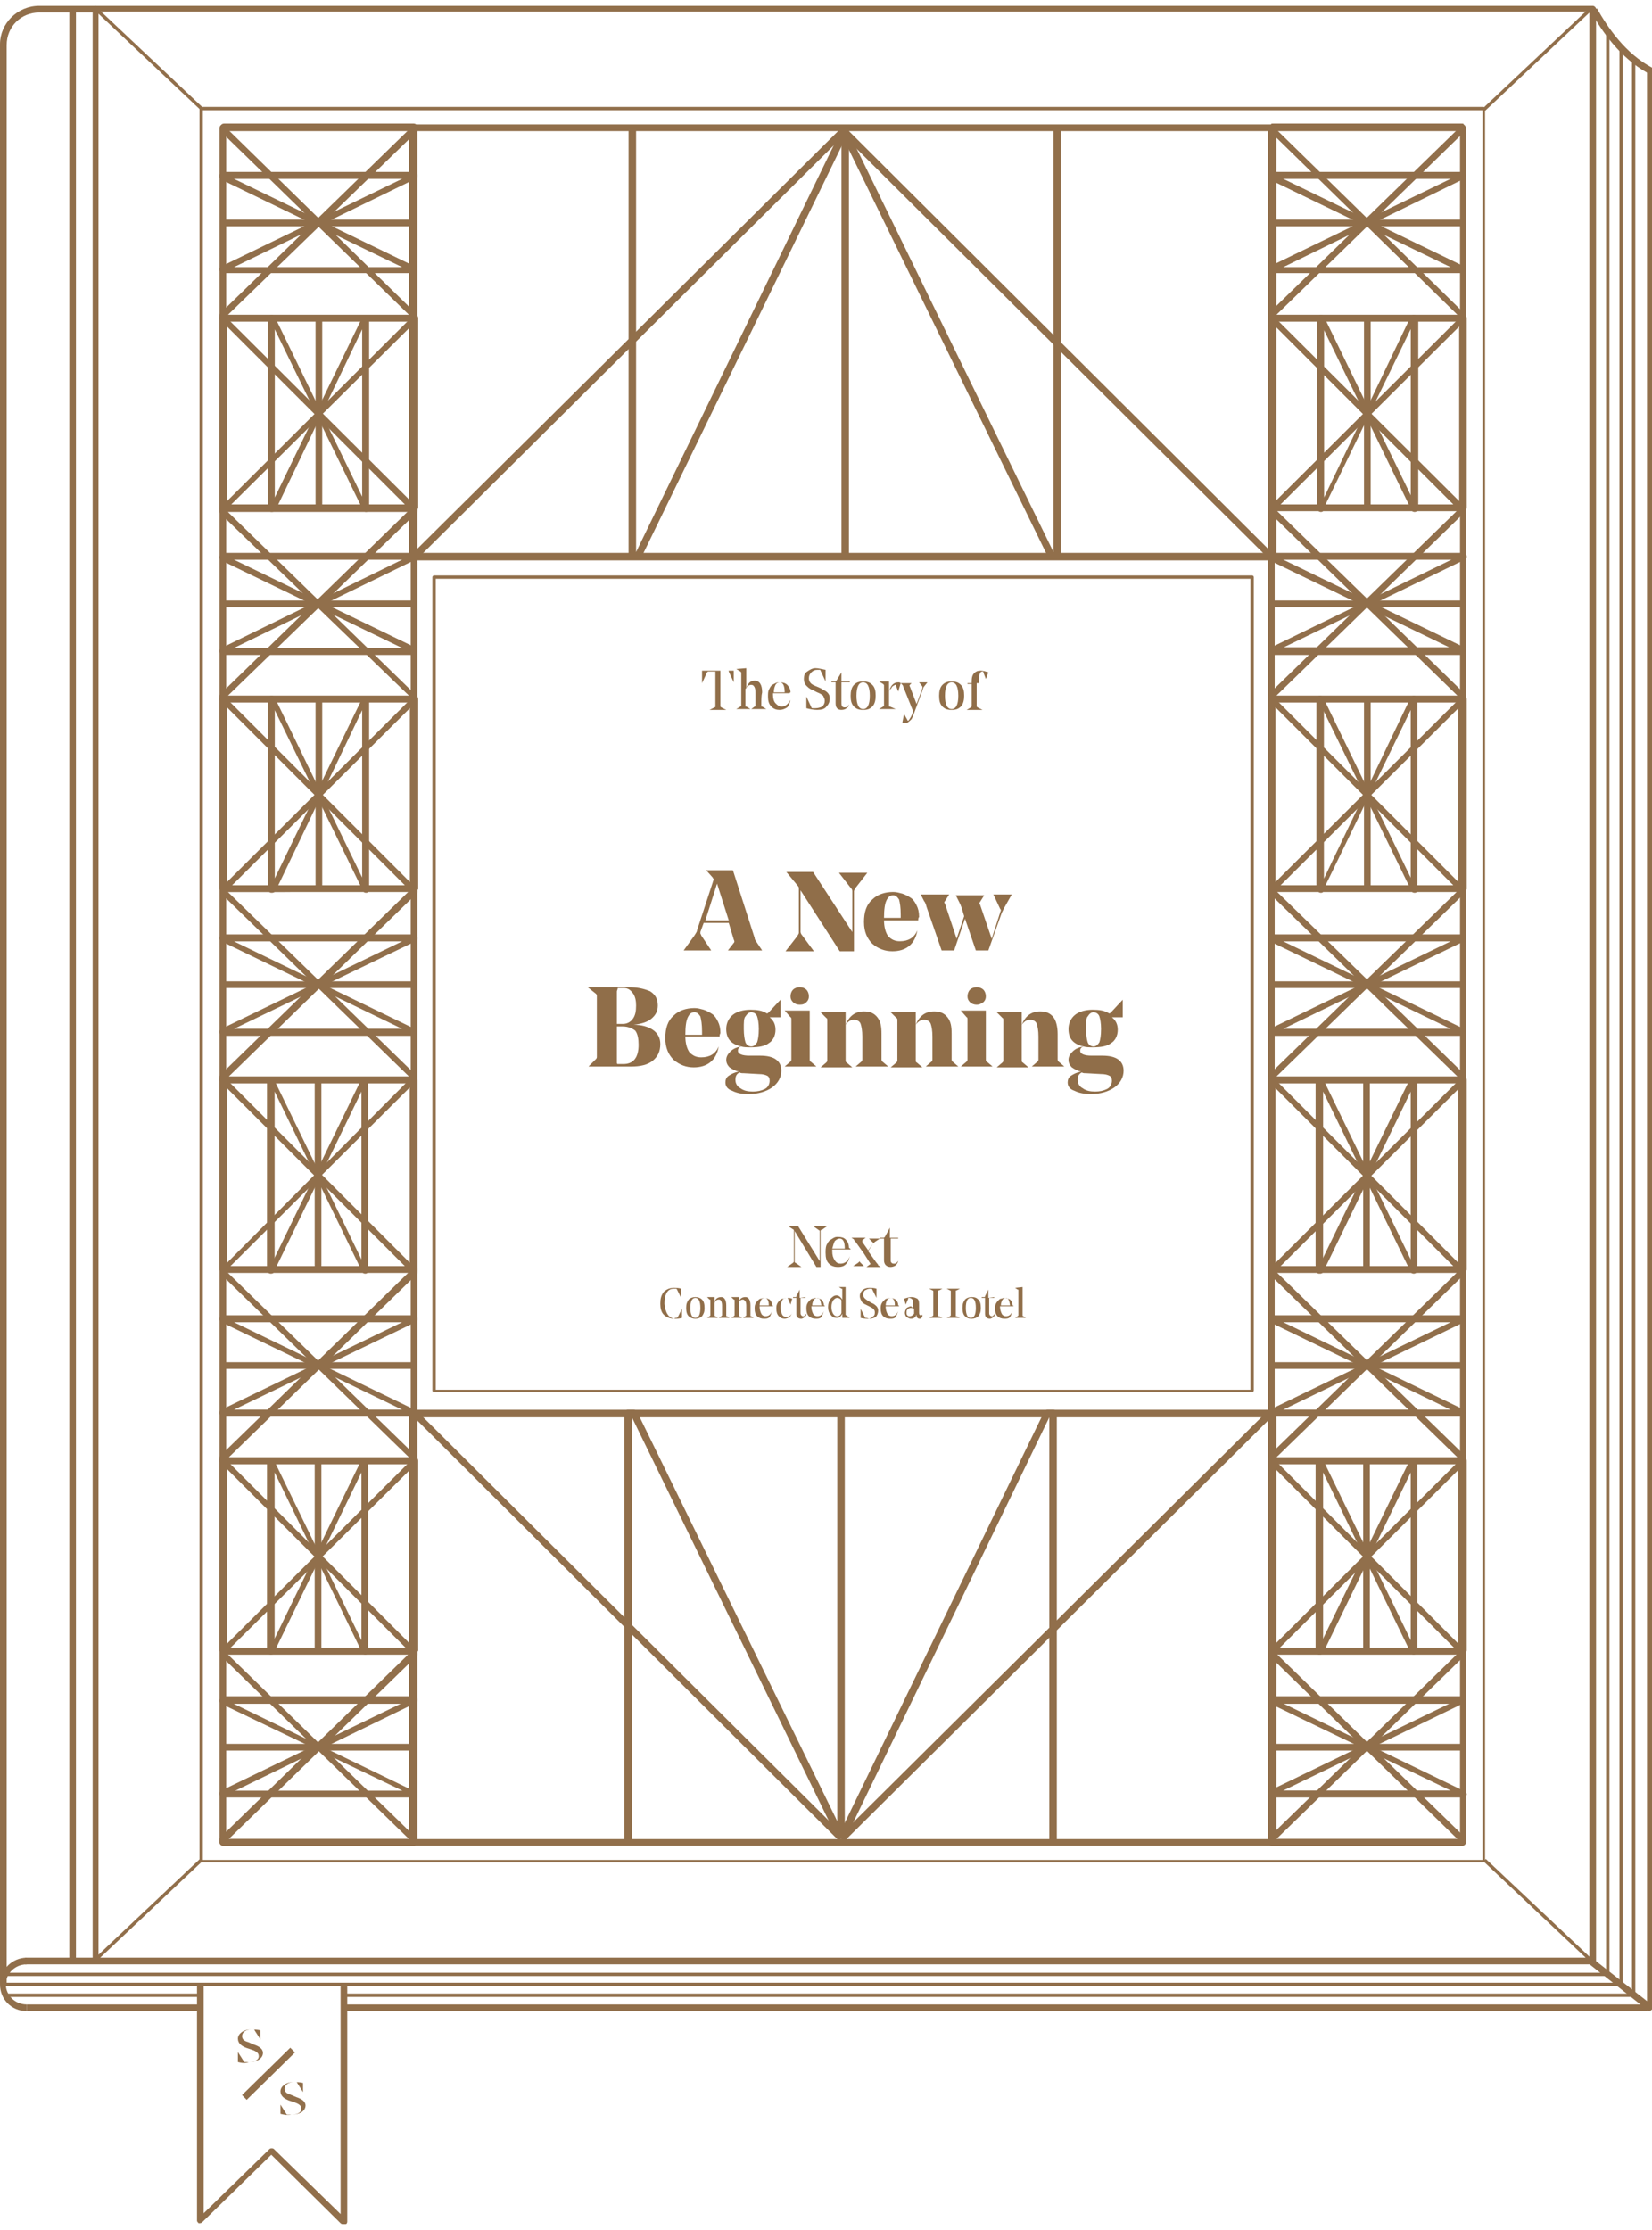 <?xml version="1.0" encoding="utf-8"?>
<!-- Generator: Adobe Illustrator 25.1.0, SVG Export Plug-In . SVG Version: 6.00 Build 0)  -->
<svg version="1.1" id="Layer_1" xmlns="http://www.w3.org/2000/svg" xmlns:xlink="http://www.w3.org/1999/xlink" x="0px" y="0px"
	 viewBox="0 0 197.9 267" style="enable-background:new 0 0 197.9 267;" xml:space="preserve">
<style type="text/css">
	.st0{fill:none;stroke:#906D49;stroke-width:0.767;stroke-linejoin:round;}
	.st1{fill:none;stroke:#906D49;stroke-width:0.515;stroke-linejoin:round;}
	.st2{fill-rule:evenodd;clip-rule:evenodd;fill:#906D49;}
	.st3{fill:none;stroke:#906D49;stroke-width:0.694;stroke-linecap:round;stroke-linejoin:round;}
	.st4{fill:#FFFFFF;stroke:#606060;stroke-width:0.1;stroke-miterlimit:10;}
	.st5{fill:#916F4B;}
	.st6{fill:#906E49;}
</style>
<g>
	<g>
		<path class="st5" d="M190.8,235.2H3v-0.8h8.1V1.1c0-0.2,0.2-0.4,0.4-0.4h179.3c0.2,0,0.4,0.2,0.4,0.4v233.7
			C191.2,235,191,235.2,190.8,235.2z M11.8,234.4h178.6V1.4H11.8V234.4z"/>
	</g>
	<g>
		<path class="st5" d="M0.8,237.5H0V5.3c0-2.5,2.1-4.6,4.7-4.6h6.8v0.8H4.7c-2.2,0-3.9,1.7-3.9,3.9V237.5z"/>
	</g>
	<g>
		<rect x="8.3" y="1.1" class="st5" width="0.8" height="233.8"/>
	</g>
	<g>
		<path class="st5" d="M197.6,240.8c-0.1,0-0.2,0-0.2-0.1l-7.1-5.6l0.5-0.6l6.5,5.1V8.7c-3.2-1.8-5.4-4.9-6.7-7.3l0.7-0.4
			c1.3,2.3,3.4,5.4,6.6,7.1c0.1,0.1,0.2,0.2,0.2,0.3v231.9c0,0.1-0.1,0.3-0.2,0.3C197.7,240.8,197.6,240.8,197.6,240.8z"/>
	</g>
	<g>
		<rect x="192.4" y="3.9" class="st5" width="0.4" height="232.5"/>
	</g>
	<g>
		<path class="st5" d="M194.2,237.8H0.4v-0.4H194V5.8h0.4v231.9C194.3,237.7,194.2,237.8,194.2,237.8z"/>
	</g>
	<g>
		<rect x="0.7" y="238.7" class="st5" width="23" height="0.4"/>
	</g>
	<g>
		<path class="st5" d="M195.7,239.1H41.1v-0.4h154.4V7.2h0.4v231.7C195.9,239,195.8,239.1,195.7,239.1z"/>
	</g>
	<g>
		<rect x="0.6" y="236.2" class="st5" width="192" height="0.4"/>
	</g>
	<g>
		<rect x="3.2" y="240" class="st5" width="20.8" height="0.8"/>
	</g>
	<g>
		<rect x="41.1" y="240" class="st5" width="156.3" height="0.8"/>
	</g>
	<g>
		<path class="st5" d="M41.1,266.3c-0.1,0-0.2,0-0.3-0.1l-8.3-8.2l-8.3,8.1c-0.1,0.1-0.3,0.1-0.4,0.1c-0.1-0.1-0.2-0.2-0.2-0.3
			v-28.2h0.8V265l7.9-7.7c0.1-0.1,0.4-0.1,0.5,0l8,7.8v-27.3h0.8v28.2c0,0.2-0.1,0.3-0.2,0.3C41.2,266.3,41.1,266.3,41.1,266.3z"/>
	</g>
	<g>
		
			<rect x="28.1" y="248" transform="matrix(0.714 -0.7 0.7 0.714 -164.671 93.45)" class="st5" width="8.1" height="0.8"/>
	</g>
	<g>
		<path class="st5" d="M28.5,246.9v-1.2h0l0.7,1.1c0,0.1,0.1,0.1,0.2,0.1c0.1,0,0.3,0,0.4,0c0.6,0,1.2-0.2,1.2-0.7
			c0-0.4-0.3-0.6-0.9-0.8l-0.6-0.2c-0.5-0.2-1-0.5-1-1.1c0-0.6,0.7-1.1,1.5-1.1c0.4,0,0.8,0,1.2,0.1v1.1h0l-0.7-1.1
			c0-0.1-0.1-0.1-0.1-0.1c-0.1,0-0.2,0-0.3,0c-0.6,0-1.1,0.3-1.1,0.8c0,0.4,0.3,0.6,0.7,0.7l0.7,0.3c0.6,0.2,1.1,0.5,1.1,1
			c0,0.6-0.6,1.1-1.7,1.1C29.3,247.1,28.9,247,28.5,246.9"/>
	</g>
	<g>
		<path class="st5" d="M33.6,253.1V252h0l0.7,1.1c0,0.1,0.1,0.1,0.2,0.1c0.1,0,0.3,0,0.4,0c0.6,0,1.2-0.2,1.2-0.7
			c0-0.4-0.3-0.6-0.9-0.8l-0.6-0.2c-0.5-0.2-1-0.5-1-1.1c0-0.6,0.7-1.1,1.5-1.1c0.4,0,0.8,0,1.2,0.1v1.1h0l-0.7-1.1
			c0-0.1-0.1-0.1-0.1-0.1c-0.1,0-0.2,0-0.3,0c-0.6,0-1.1,0.3-1.1,0.8c0,0.4,0.3,0.6,0.7,0.7l0.7,0.3c0.6,0.2,1.1,0.5,1.1,1
			c0,0.6-0.6,1.1-1.7,1.1C34.5,253.3,34,253.2,33.6,253.1"/>
	</g>
	<g>
		<path class="st5" d="M3.2,240.8c-1.8,0-3.2-1.4-3.2-3.2s1.5-3.2,3.2-3.2v0.8c-1.4,0-2.5,1.1-2.5,2.4c0,1.3,1.1,2.4,2.5,2.4V240.8z
			"/>
	</g>
	<g>
		<path class="st6" d="M87.9,80.2v1.5h0l-0.6-1.3c0-0.1,0-0.1-0.1-0.1c0,0-0.1,0-0.1,0h-0.8v4.2c0,0,0,0.1,0,0.1c0,0,0,0,0.1,0.1
			l0.6,0.3v0H85v0l0.6-0.3c0.1,0,0.1-0.1,0.1-0.1v-4.2h-0.8c-0.1,0-0.1,0-0.1,0c0,0,0,0-0.1,0.1l-0.6,1.3h0v-1.5H87.9z"/>
		<path class="st6" d="M91.2,84.5c0,0.1,0,0.1,0.1,0.1l0.5,0.3v0H90v0l0.4-0.3c0.1,0,0.1-0.1,0.1-0.1c0,0,0-0.1,0-0.3
			c0-0.2,0-0.4,0-0.6c0-0.2,0-0.4,0-0.4c0-0.4,0-0.7-0.1-0.9C90.3,82.1,90.2,82,90,82c-0.3,0-0.5,0.2-0.7,0.5v2c0,0.1,0,0.1,0.1,0.1
			l0.5,0.3v0h-1.7v0l0.5-0.3c0,0,0.1-0.1,0.1-0.1v-3.9c0-0.1,0-0.1-0.1-0.2l-0.5-0.3v0l1.2-0.1v2.4c0.2-0.6,0.5-0.9,1-0.9
			c0.6,0,0.9,0.5,0.9,1.4C91.2,83.3,91.2,83.8,91.2,84.5z"/>
		<path class="st6" d="M94.6,83h-2v0.2c0,0.4,0.1,0.8,0.3,1c0.2,0.2,0.4,0.4,0.7,0.4c0.5,0,0.8-0.3,1.1-0.8l0,0
			c-0.1,0.4-0.2,0.7-0.4,0.9C94,84.9,93.7,85,93.4,85c-0.4,0-0.7-0.1-1-0.4c-0.3-0.3-0.4-0.7-0.4-1.2c0-0.3,0-0.6,0.1-0.8
			c0.1-0.2,0.2-0.4,0.3-0.5s0.3-0.2,0.5-0.3c0.2-0.1,0.3-0.1,0.5-0.1c0.4,0,0.7,0.1,0.9,0.3c0.2,0.2,0.4,0.5,0.4,0.9
			C94.6,82.9,94.6,83,94.6,83z M93.4,81.7c-0.2,0-0.4,0.1-0.5,0.3c-0.1,0.2-0.2,0.5-0.2,0.9H94v0C94,82.1,93.8,81.7,93.4,81.7z"/>
		<path class="st6" d="M97.9,85c-0.5,0-0.9-0.1-1.3-0.2v-1.4h0l0.6,1.3c0,0.1,0.1,0.1,0.1,0.1c0.1,0,0.3,0,0.4,0
			c0.3,0,0.6-0.1,0.8-0.2c0.2-0.2,0.3-0.4,0.3-0.7c0-0.2-0.1-0.4-0.2-0.6c-0.1-0.1-0.4-0.3-0.7-0.4l-0.6-0.3
			c-0.3-0.1-0.5-0.3-0.7-0.5c-0.2-0.2-0.3-0.5-0.3-0.8c0-0.4,0.1-0.7,0.4-0.9c0.3-0.2,0.6-0.4,1-0.4c0.3,0,0.7,0.1,1.2,0.2v1.4h0
			l-0.6-1.3c0-0.1-0.1-0.1-0.1-0.1c-0.1,0-0.2,0-0.3,0c-0.3,0-0.5,0.1-0.7,0.3c-0.2,0.2-0.3,0.4-0.3,0.7c0,0.4,0.2,0.7,0.7,0.9
			l0.7,0.3c0.3,0.2,0.6,0.3,0.8,0.5c0.2,0.2,0.3,0.4,0.3,0.7c0,0.4-0.1,0.7-0.4,1C98.8,84.9,98.4,85,97.9,85z"/>
		<path class="st6" d="M100.8,81.8v2.4c0,0.1,0,0.3,0.1,0.4c0.1,0.1,0.2,0.1,0.3,0.1c0.1,0,0.2,0,0.3-0.1c0.1-0.1,0.2-0.2,0.2-0.3h0
			c0,0.2-0.1,0.4-0.3,0.5c-0.1,0.1-0.3,0.2-0.6,0.2c-0.5,0-0.7-0.3-0.7-0.8v-2.5h-0.5v-0.1h0.4c0.1,0,0.1,0,0.2-0.1l0.6-1h0v1.1h1
			v0.1H100.8z"/>
		<path class="st6" d="M104.5,84.6c-0.3,0.3-0.6,0.4-1.1,0.4c-0.5,0-0.8-0.1-1.1-0.4c-0.3-0.3-0.4-0.7-0.4-1.3c0-0.5,0.1-1,0.4-1.3
			c0.3-0.3,0.6-0.4,1.1-0.4c0.5,0,0.8,0.1,1.1,0.4c0.3,0.3,0.4,0.7,0.4,1.3C104.9,83.8,104.8,84.3,104.5,84.6z M103.4,81.7
			c-0.5,0-0.8,0.5-0.8,1.6c0,1.1,0.3,1.6,0.8,1.6c0.5,0,0.8-0.5,0.8-1.6C104.2,82.2,103.9,81.7,103.4,81.7z"/>
		<path class="st6" d="M106.5,82.8v1.7c0,0.1,0,0.1,0.1,0.1l0.7,0.3v0h-2v0l0.5-0.3c0,0,0.1-0.1,0.1-0.1v-2.4c0-0.1,0-0.1-0.1-0.2
			l-0.5-0.3v0h1.2V82.8c0.1-0.3,0.2-0.6,0.4-0.8c0.2-0.2,0.4-0.3,0.7-0.3c0.1,0,0.2,0,0.3,0.1l-0.3,1h0l-0.3-0.8c0,0,0,0-0.1,0
			c-0.1,0.1-0.2,0.1-0.3,0.2c-0.1,0.1-0.1,0.2-0.2,0.3C106.6,82.5,106.6,82.6,106.5,82.8z"/>
		<path class="st6" d="M108.4,86.6c-0.1,0-0.2,0-0.3-0.1l0.2-1h0l0.4,0.7c0,0.1,0.1,0.1,0.1,0.1c0,0,0,0,0.1-0.1
			c0.1-0.2,0.3-0.4,0.4-0.8l0.1-0.2l-1.2-3c0-0.1-0.1-0.2-0.1-0.2l-0.2-0.2v0h1.3v0L109,82c0,0-0.1,0.1,0,0.2l0.8,2.1l0.7-1.9
			c0-0.1,0-0.1,0-0.2l-0.4-0.5v0h1v0l-0.4,0.5c0,0-0.1,0.1-0.1,0.2l-1.1,3c-0.1,0.3-0.2,0.5-0.3,0.7
			C108.9,86.4,108.7,86.6,108.4,86.6z"/>
		<path class="st6" d="M115.1,84.6c-0.3,0.3-0.6,0.4-1.1,0.4c-0.5,0-0.8-0.1-1.1-0.4c-0.3-0.3-0.4-0.7-0.4-1.3c0-0.5,0.1-1,0.4-1.3
			c0.3-0.3,0.6-0.4,1.1-0.4c0.5,0,0.8,0.1,1.1,0.4c0.3,0.3,0.4,0.7,0.4,1.3C115.5,83.8,115.4,84.3,115.1,84.6z M114,81.7
			c-0.5,0-0.8,0.5-0.8,1.6c0,1.1,0.3,1.6,0.8,1.6c0.5,0,0.8-0.5,0.8-1.6C114.8,82.2,114.5,81.7,114,81.7z"/>
		<path class="st6" d="M118,81.8h-1v2.7c0,0,0,0.1,0,0.1c0,0,0,0,0.1,0.1l0.6,0.3v0h-1.9v0l0.5-0.3c0,0,0.1-0.1,0.1-0.1v-2.7h-0.5
			v-0.1h0.5v-0.2c0-0.5,0.1-0.8,0.3-1c0.2-0.2,0.4-0.3,0.8-0.3c0.3,0,0.6,0.1,0.9,0.2l-0.3,0.8h0l-0.3-0.8c0,0,0-0.1,0-0.1
			c0,0-0.1,0-0.1,0c-0.3,0-0.4,0.3-0.4,0.8v0.6h1V81.8z"/>
	</g>
	<g>
		<path class="st6" d="M84.3,110.5l-0.4,1.1c0,0.1,0,0.2,0,0.2c0,0,0.1,0.1,0.1,0.2l1.2,1.8v0h-3.3v0l1.3-1.8
			c0.1-0.2,0.3-0.4,0.3-0.6l1.9-5.8c0-0.1,0.1-0.2,0.1-0.3c0-0.1-0.1-0.1-0.1-0.2l-0.8-0.9v0h3.2l2.6,8.1c0,0.2,0.1,0.3,0.3,0.6
			l0.6,0.9v0h-4.1v0l0.7-0.9c0.1-0.1,0.1-0.2,0-0.4l-0.6-2H84.3z M85.9,105.8l-1.4,4.4h2.8L85.9,105.8z"/>
		<path class="st6" d="M102.3,113.9h-1.7l-4.7-7.3v5c0,0.1,0.1,0.3,0.2,0.4l1.4,1.9v0h-3.4v0l1.4-1.8c0.1-0.2,0.2-0.3,0.2-0.4v-5.2
			c0-0.2,0-0.3-0.1-0.4l-1.4-1.7v0h3.2l4.7,7.2v-4.9c0-0.2-0.1-0.3-0.2-0.4l-1.4-1.8v0h3.4v0l-1.4,1.8c-0.1,0.2-0.2,0.3-0.2,0.4
			V113.9z"/>
		<path class="st6" d="M110,110.2h-4.1v0c0,0.8,0.2,1.5,0.5,1.9c0.4,0.4,0.8,0.6,1.4,0.6c1,0,1.7-0.4,2.1-1.3h0
			c-0.3,1.7-1.4,2.5-3,2.5c-0.9,0-1.7-0.3-2.4-0.9c-0.6-0.6-1-1.4-1-2.6c0-1.2,0.3-2.1,1-2.7c0.6-0.6,1.5-0.9,2.5-0.9
			c0.4,0,0.7,0.1,1.1,0.2c0.3,0.1,0.7,0.3,1,0.5c0.3,0.2,0.5,0.5,0.7,0.9c0.2,0.4,0.3,0.8,0.3,1.4C110,109.9,110,110,110,110.2z
			 M107,107.2c-0.4,0-0.6,0.2-0.8,0.6c-0.2,0.4-0.3,1.1-0.3,2.1h2c0-0.1,0-0.3,0-0.4c0-0.9-0.1-1.4-0.2-1.8
			C107.5,107.4,107.3,107.2,107,107.2z"/>
		<path class="st6" d="M121.2,107.1l-0.9,1.6c-0.1,0.2-0.2,0.4-0.3,0.6l-1.6,4.5h-1.5l-1.3-3.8l-1.3,3.8h-1.5l-1.8-5.2
			c-0.1-0.4-0.2-0.6-0.3-0.7l-0.4-0.8v0h3.4v0l-0.5,0.8c-0.1,0.1-0.1,0.2,0,0.3l1.4,4.2l0.9-2.7l-0.3-1c-0.1-0.3-0.2-0.5-0.3-0.7
			l-0.4-0.8v0h3.4v0l-0.5,0.8c-0.1,0.1-0.1,0.2,0,0.3l1.4,4.1l1-3.1c0-0.1,0.1-0.2,0.1-0.3c0,0,0-0.1-0.1-0.2l-0.8-1.7v0
			L121.2,107.1L121.2,107.1z"/>
	</g>
	<g>
		<path class="st6" d="M70.4,118.2h4.9c1.1,0,1.9,0.2,2.6,0.5c0.6,0.4,0.9,0.9,0.9,1.7c0,0.7-0.3,1.2-0.8,1.6
			c-0.5,0.4-1.2,0.6-2.1,0.7v0c0.9,0,1.7,0.2,2.3,0.6c0.6,0.4,0.9,1,0.9,1.7c0,0.9-0.3,1.5-0.9,2c-0.6,0.5-1.5,0.7-2.6,0.7h-5.1v0
			l0.9-0.9c0.1-0.1,0.1-0.2,0.1-0.3v-7.2c0-0.1,0-0.2-0.1-0.3L70.4,118.2L70.4,118.2z M73.9,118.7v3.9h0.7c0.5,0,0.9-0.2,1.2-0.6
			c0.3-0.4,0.4-0.9,0.4-1.6c0-0.6-0.1-1.1-0.4-1.5c-0.3-0.4-0.6-0.6-1.1-0.6h-0.5c-0.1,0-0.2,0-0.2,0
			C74,118.5,73.9,118.6,73.9,118.7z M74.6,122.9h-0.7v4.3c0,0.1,0,0.2,0.1,0.2c0,0,0.1,0,0.3,0h0.4c1.2,0,1.8-0.8,1.8-2.3
			c0-0.7-0.1-1.3-0.4-1.7C75.7,123.1,75.2,122.9,74.6,122.9z"/>
		<path class="st6" d="M86.2,124.1h-4.1v0c0,0.8,0.2,1.5,0.5,1.9c0.4,0.4,0.8,0.6,1.4,0.6c1,0,1.7-0.4,2.1-1.3h0
			c-0.3,1.7-1.4,2.5-3,2.5c-0.9,0-1.7-0.3-2.4-0.9c-0.6-0.6-1-1.4-1-2.6c0-1.2,0.3-2.1,1-2.7c0.6-0.6,1.5-0.9,2.5-0.9
			c0.4,0,0.7,0.1,1.1,0.2c0.3,0.1,0.7,0.3,1,0.5c0.3,0.2,0.5,0.5,0.7,0.9c0.2,0.4,0.3,0.8,0.3,1.4C86.2,123.9,86.2,124,86.2,124.1z
			 M83.2,121.2c-0.4,0-0.6,0.2-0.8,0.6c-0.2,0.4-0.3,1.1-0.3,2.1h2c0-0.1,0-0.3,0-0.4c0-0.9-0.1-1.4-0.2-1.8
			C83.7,121.4,83.5,121.2,83.2,121.2z"/>
		<path class="st6" d="M87,123.2c0-0.7,0.3-1.3,0.8-1.7c0.5-0.4,1.3-0.6,2.1-0.6c0.8,0,1.4,0.1,1.9,0.4c0.1,0.1,0.2,0,0.3-0.1
			l1.4-1.5l0,0v2.1h-1.3c0.5,0.4,0.7,0.9,0.7,1.5c0,0.7-0.3,1.3-0.8,1.6c-0.5,0.4-1.3,0.5-2.2,0.5c-0.4,0-0.8,0-1.1-0.1
			c-0.3,0.1-0.4,0.3-0.4,0.5c0,0.4,0.5,0.6,1.4,0.6h1.3c1.6,0,2.5,0.6,2.5,1.8c0,0.8-0.4,1.5-1.1,2c-0.7,0.5-1.7,0.8-2.8,0.8
			c-0.8,0-1.4-0.1-2-0.4c-0.6-0.2-0.8-0.6-0.8-1c0-0.3,0.1-0.6,0.4-0.8c0.3-0.2,0.7-0.4,1.2-0.5c-0.5-0.1-0.8-0.3-1.1-0.5
			c-0.3-0.3-0.4-0.6-0.4-0.9c0-0.4,0.2-0.7,0.5-1c0.3-0.3,0.7-0.5,1.3-0.6C87.5,125,87,124.3,87,123.2z M89.1,128.5
			c-0.2,0-0.4,0-0.5-0.1c-0.4,0.2-0.5,0.5-0.5,0.9c0,0.4,0.2,0.8,0.6,1c0.4,0.3,0.9,0.4,1.5,0.4c0.5,0,1-0.1,1.4-0.3
			c0.4-0.2,0.6-0.6,0.6-1c0-0.3-0.1-0.5-0.3-0.6c-0.2-0.1-0.5-0.2-1-0.2L89.1,128.5z M89.1,123.2c0,0.7,0.1,1.3,0.2,1.6
			c0.1,0.3,0.4,0.5,0.7,0.5s0.5-0.2,0.7-0.5c0.1-0.3,0.2-0.8,0.2-1.6c0-0.7-0.1-1.2-0.2-1.5c-0.1-0.3-0.4-0.5-0.7-0.5
			c-0.3,0-0.5,0.2-0.7,0.5C89.1,121.9,89.1,122.4,89.1,123.2z"/>
		<path class="st6" d="M94,121h3v5.8c0,0.1,0,0.3,0.1,0.3l0.7,0.6v0H94v0l0.7-0.6c0.1-0.1,0.1-0.2,0.1-0.3v-4.7c0-0.1,0-0.3-0.1-0.3
			L94,121L94,121z M95.8,120.3c-0.3,0-0.6-0.1-0.8-0.3c-0.2-0.2-0.3-0.4-0.3-0.7c0-0.3,0.1-0.6,0.3-0.8c0.2-0.2,0.5-0.3,0.8-0.3
			c0.3,0,0.6,0.1,0.8,0.3c0.2,0.2,0.3,0.5,0.3,0.8c0,0.3-0.1,0.5-0.3,0.7C96.4,120.2,96.2,120.3,95.8,120.3z"/>
		<path class="st6" d="M105.6,123.8c0,0.3,0,0.9,0,1.6c0,0.8,0,1.2,0,1.4c0,0.1,0,0.2,0.1,0.3l0.7,0.6v0h-3.9v0l0.7-0.6
			c0.1-0.1,0.1-0.2,0.1-0.3c0,0,0-0.4,0-1.2c0-0.8,0-1.3,0-1.5c0-0.7-0.1-1.2-0.2-1.5c-0.1-0.3-0.4-0.5-0.8-0.5
			c-0.4,0-0.7,0.2-1,0.6v4.2c0,0.1,0,0.3,0.1,0.3l0.7,0.6v0h-3.8v0l0.7-0.6c0.1-0.1,0.1-0.2,0.1-0.3v-4.7c0-0.1,0-0.3-0.1-0.3
			l-0.7-0.7v0h3v1.5c0.4-1,1.1-1.6,2.2-1.6c0.7,0,1.2,0.2,1.6,0.7S105.6,122.9,105.6,123.8z"/>
		<path class="st6" d="M114,123.8c0,0.3,0,0.9,0,1.6c0,0.8,0,1.2,0,1.4c0,0.1,0,0.2,0.1,0.3l0.7,0.6v0h-3.9v0l0.7-0.6
			c0.1-0.1,0.1-0.2,0.1-0.3c0,0,0-0.4,0-1.2c0-0.8,0-1.3,0-1.5c0-0.7-0.1-1.2-0.2-1.5c-0.1-0.3-0.4-0.5-0.8-0.5
			c-0.4,0-0.7,0.2-1,0.6v4.2c0,0.1,0,0.3,0.1,0.3l0.7,0.6v0h-3.8v0l0.7-0.6c0.1-0.1,0.1-0.2,0.1-0.3v-4.7c0-0.1,0-0.3-0.1-0.3
			l-0.7-0.7v0h3v1.5c0.4-1,1.1-1.6,2.2-1.6c0.7,0,1.2,0.2,1.6,0.7S114,122.9,114,123.8z"/>
		<path class="st6" d="M115.1,121h3v5.8c0,0.1,0,0.3,0.1,0.3l0.7,0.6v0h-3.8v0l0.7-0.6c0.1-0.1,0.1-0.2,0.1-0.3v-4.7
			c0-0.1,0-0.3-0.1-0.3L115.1,121L115.1,121z M117,120.3c-0.3,0-0.6-0.1-0.8-0.3c-0.2-0.2-0.3-0.4-0.3-0.7c0-0.3,0.1-0.6,0.3-0.8
			c0.2-0.2,0.5-0.3,0.8-0.3c0.3,0,0.6,0.1,0.8,0.3c0.2,0.2,0.3,0.5,0.3,0.8c0,0.3-0.1,0.5-0.3,0.7
			C117.5,120.2,117.3,120.3,117,120.3z"/>
		<path class="st6" d="M126.7,123.8c0,0.3,0,0.9,0,1.6c0,0.8,0,1.2,0,1.4c0,0.1,0,0.2,0.1,0.3l0.7,0.6v0h-3.9v0l0.7-0.6
			c0.1-0.1,0.1-0.2,0.1-0.3c0,0,0-0.4,0-1.2c0-0.8,0-1.3,0-1.5c0-0.7-0.1-1.2-0.2-1.5c-0.1-0.3-0.4-0.5-0.8-0.5
			c-0.4,0-0.7,0.2-1,0.6v4.2c0,0.1,0,0.3,0.1,0.3l0.7,0.6v0h-3.8v0l0.7-0.6c0.1-0.1,0.1-0.2,0.1-0.3v-4.7c0-0.1,0-0.3-0.1-0.3
			l-0.7-0.7v0h3v1.5c0.4-1,1.1-1.6,2.2-1.6c0.7,0,1.2,0.2,1.6,0.7C126.5,122.2,126.7,122.9,126.7,123.8z"/>
		<path class="st6" d="M128,123.2c0-0.7,0.3-1.3,0.8-1.7c0.5-0.4,1.3-0.6,2.1-0.6c0.8,0,1.4,0.1,1.9,0.4c0.1,0.1,0.2,0,0.3-0.1
			l1.4-1.5l0,0v2.1h-1.3c0.5,0.4,0.7,0.9,0.7,1.5c0,0.7-0.3,1.3-0.8,1.6c-0.5,0.4-1.3,0.5-2.2,0.5c-0.4,0-0.8,0-1.1-0.1
			c-0.3,0.1-0.4,0.3-0.4,0.5c0,0.4,0.5,0.6,1.4,0.6h1.3c1.6,0,2.5,0.6,2.5,1.8c0,0.8-0.4,1.5-1.1,2c-0.7,0.5-1.7,0.8-2.8,0.8
			c-0.7,0-1.4-0.1-2-0.4c-0.6-0.2-0.8-0.6-0.8-1c0-0.3,0.1-0.6,0.4-0.8c0.3-0.2,0.7-0.4,1.2-0.5c-0.5-0.1-0.8-0.3-1.1-0.5
			c-0.3-0.3-0.4-0.6-0.4-0.9c0-0.4,0.2-0.7,0.5-1c0.3-0.3,0.7-0.5,1.3-0.6C128.5,125,128,124.3,128,123.2z M130.1,128.5
			c-0.2,0-0.4,0-0.5-0.1c-0.4,0.2-0.5,0.5-0.5,0.9c0,0.4,0.2,0.8,0.6,1c0.4,0.3,0.9,0.4,1.5,0.4c0.5,0,1-0.1,1.4-0.3
			c0.4-0.2,0.6-0.6,0.6-1c0-0.3-0.1-0.5-0.3-0.6c-0.2-0.1-0.5-0.2-1-0.2L130.1,128.5z M130.1,123.2c0,0.7,0.1,1.3,0.2,1.6
			c0.1,0.3,0.4,0.5,0.7,0.5s0.5-0.2,0.7-0.5c0.1-0.3,0.2-0.8,0.2-1.6c0-0.7-0.1-1.2-0.2-1.5c-0.1-0.3-0.4-0.5-0.7-0.5
			c-0.3,0-0.5,0.2-0.7,0.5C130.1,121.9,130.1,122.4,130.1,123.2z"/>
	</g>
	<g>
		<path class="st6" d="M98.3,147.4v4.3h-0.5l-2.6-4.3v3.6c0,0.1,0,0.2,0.1,0.2l0.7,0.5v0h-1.7v0l0.7-0.5c0.1-0.1,0.1-0.1,0.1-0.2
			v-3.6c0-0.1,0-0.2-0.1-0.2l-0.6-0.4v0h1.2l2.6,4.2v-3.5c0-0.1,0-0.2-0.1-0.2l-0.7-0.5v0h1.7v0l-0.7,0.5
			C98.3,147.2,98.3,147.3,98.3,147.4z"/>
		<path class="st6" d="M101.9,149.6h-2.2v0.2c0,0.5,0.1,0.8,0.3,1.1c0.2,0.3,0.4,0.4,0.7,0.4c0.5,0,0.9-0.3,1.1-0.9l0,0
			c-0.1,0.4-0.2,0.7-0.5,1c-0.2,0.2-0.5,0.3-0.9,0.3c-0.4,0-0.8-0.1-1.1-0.4s-0.4-0.7-0.4-1.3c0-0.3,0-0.6,0.1-0.9
			c0.1-0.2,0.2-0.4,0.4-0.6c0.2-0.1,0.3-0.2,0.5-0.3c0.2-0.1,0.3-0.1,0.5-0.1c0.4,0,0.7,0.1,0.9,0.3s0.4,0.5,0.4,1
			C101.9,149.5,101.9,149.6,101.9,149.6z M100.6,148.3c-0.2,0-0.4,0.1-0.6,0.3c-0.1,0.2-0.2,0.5-0.3,0.9h1.5v0
			C101.2,148.7,101,148.3,100.6,148.3z"/>
		<path class="st6" d="M103.5,150.1l-1-1.4c-0.1-0.1-0.2-0.2-0.2-0.3l-0.3-0.2v0h1.7v0l-0.4,0.3c0,0,0,0,0,0.1c0,0,0,0,0,0.1l0.7,1
			l0.6-0.8c0,0,0-0.1,0-0.1c0,0,0,0-0.1-0.1l-0.4-0.4v0h1.3v0l-0.6,0.4c-0.1,0.1-0.1,0.1-0.2,0.2l-0.6,0.9l1,1.4
			c0.1,0.1,0.2,0.2,0.2,0.3l0.3,0.2v0h-1.7v0l0.4-0.3c0.1,0,0.1-0.1,0-0.2L103.5,150.1l-0.5,0.9c0,0,0,0.1,0,0.1s0,0,0.1,0.1
			l0.4,0.4v0h-1.3v0l0.6-0.4c0.1-0.1,0.1-0.1,0.2-0.2L103.5,150.1z"/>
		<path class="st6" d="M106.7,148.3v2.5c0,0.2,0,0.3,0.1,0.4c0.1,0.1,0.2,0.1,0.3,0.1c0.1,0,0.2,0,0.3-0.1c0.1-0.1,0.2-0.2,0.2-0.3
			h0c0,0.2-0.1,0.4-0.3,0.6c-0.1,0.1-0.4,0.2-0.6,0.2c-0.5,0-0.8-0.3-0.8-0.8v-2.6h-0.5v-0.1h0.4c0.1,0,0.1,0,0.2-0.1l0.6-1.1h0v1.2
			h1v0.1H106.7z"/>
	</g>
	<g>
		<path class="st6" d="M80.8,157.9c-0.6,0-1-0.2-1.3-0.5c-0.3-0.3-0.4-0.8-0.4-1.3c0-0.6,0.1-1,0.4-1.4c0.3-0.3,0.7-0.5,1.2-0.5
			c0.3,0,0.6,0,0.9,0.1v1.1h0l-0.5-1c0,0,0-0.1-0.1-0.1c0,0-0.1,0-0.1,0c-0.1,0-0.1,0-0.2,0c-0.7,0-1.1,0.6-1.1,1.8
			C79.7,157.2,80.1,157.8,80.8,157.9c0-0.1,0.1-0.1,0.2-0.1c0.1,0,0.1,0,0.2-0.1l0.5-1h0v1.1C81.4,157.9,81.1,157.9,80.8,157.9z"/>
		<path class="st6" d="M84.1,157.6c-0.2,0.2-0.5,0.3-0.8,0.3s-0.6-0.1-0.8-0.3c-0.2-0.2-0.3-0.5-0.3-1s0.1-0.7,0.3-1
			c0.2-0.2,0.5-0.3,0.8-0.3s0.6,0.1,0.8,0.3c0.2,0.2,0.3,0.5,0.3,1S84.3,157.3,84.1,157.6z M83.3,155.4c-0.4,0-0.6,0.4-0.6,1.2
			c0,0.8,0.2,1.2,0.6,1.2s0.6-0.4,0.6-1.2C83.9,155.8,83.7,155.4,83.3,155.4z"/>
		<path class="st6" d="M87,156.3c0,0.2,0,0.6,0,1.2c0,0.1,0,0.1,0.1,0.1l0.3,0.2v0h-1.3v0l0.3-0.2c0,0,0.1-0.1,0.1-0.1
			c0,0,0-0.1,0-0.2c0-0.1,0-0.3,0-0.5c0-0.2,0-0.3,0-0.3c0-0.3,0-0.5-0.1-0.7s-0.2-0.2-0.3-0.2c-0.2,0-0.4,0.1-0.5,0.4v1.5
			c0,0,0,0.1,0.1,0.1l0.3,0.2v0h-1.3v0l0.3-0.2c0,0,0.1-0.1,0.1-0.1v-1.8c0-0.1,0-0.1-0.1-0.1l-0.3-0.3v0h0.9v0.6
			c0.1-0.4,0.4-0.6,0.8-0.6C86.8,155.3,87,155.7,87,156.3z"/>
		<path class="st6" d="M89.9,156.3c0,0.2,0,0.6,0,1.2c0,0.1,0,0.1,0.1,0.1l0.3,0.2v0H89v0l0.3-0.2c0,0,0.1-0.1,0.1-0.1
			c0,0,0-0.1,0-0.2c0-0.1,0-0.3,0-0.5c0-0.2,0-0.3,0-0.3c0-0.3,0-0.5-0.1-0.7c-0.1-0.1-0.2-0.2-0.3-0.2c-0.2,0-0.4,0.1-0.5,0.4v1.5
			c0,0,0,0.1,0.1,0.1l0.3,0.2v0h-1.3v0l0.3-0.2c0,0,0.1-0.1,0.1-0.1v-1.8c0-0.1,0-0.1-0.1-0.1l-0.3-0.3v0h0.9v0.6
			c0.1-0.4,0.4-0.6,0.8-0.6C89.7,155.3,89.9,155.7,89.9,156.3z"/>
		<path class="st6" d="M92.6,156.4H91v0.1c0,0.3,0.1,0.6,0.2,0.8c0.1,0.2,0.3,0.3,0.5,0.3c0.4,0,0.6-0.2,0.8-0.6l0,0
			c-0.1,0.3-0.2,0.5-0.3,0.7c-0.2,0.2-0.4,0.2-0.7,0.2c-0.3,0-0.6-0.1-0.8-0.3c-0.2-0.2-0.3-0.5-0.3-0.9c0-0.2,0-0.4,0.1-0.6
			c0.1-0.2,0.2-0.3,0.3-0.4c0.1-0.1,0.2-0.2,0.3-0.2s0.3-0.1,0.4-0.1c0.3,0,0.5,0.1,0.7,0.2c0.2,0.2,0.3,0.4,0.3,0.7
			C92.6,156.3,92.6,156.3,92.6,156.4z M91.6,155.4c-0.2,0-0.3,0.1-0.4,0.2c-0.1,0.2-0.2,0.4-0.2,0.7h1.1v0
			C92.1,155.7,91.9,155.4,91.6,155.4z"/>
		<path class="st6" d="M94,157.9c-0.3,0-0.5-0.1-0.7-0.3c-0.2-0.2-0.3-0.5-0.3-0.9c0-0.2,0-0.4,0.1-0.6c0.1-0.2,0.2-0.3,0.3-0.4
			c0.1-0.1,0.2-0.2,0.4-0.2c0.1,0,0.3-0.1,0.4-0.1c0.2,0,0.5,0,0.7,0.1l-0.2,0.7h0l-0.3-0.7c0,0,0-0.1-0.1-0.1c0,0-0.1,0-0.1,0
			c-0.2,0-0.4,0.1-0.5,0.3c-0.1,0.2-0.2,0.5-0.2,0.8c0,0.4,0.1,0.7,0.2,0.9c0.1,0.2,0.3,0.3,0.5,0.3c0.3,0,0.6-0.2,0.7-0.6h0
			c-0.1,0.3-0.2,0.5-0.3,0.6C94.4,157.8,94.2,157.9,94,157.9z"/>
		<path class="st6" d="M95.9,155.4v1.8c0,0.1,0,0.2,0.1,0.3c0.1,0.1,0.1,0.1,0.2,0.1c0.1,0,0.2,0,0.2-0.1c0.1-0.1,0.1-0.1,0.2-0.2h0
			c0,0.2-0.1,0.3-0.2,0.4c-0.1,0.1-0.3,0.2-0.4,0.2c-0.4,0-0.6-0.2-0.6-0.6v-1.9h-0.4v-0.1h0.3c0.1,0,0.1,0,0.1-0.1l0.4-0.8h0V155.4
			l0.7-0.1v0.1H95.9z"/>
		<path class="st6" d="M98.8,156.4h-1.6v0.1c0,0.3,0.1,0.6,0.2,0.8c0.1,0.2,0.3,0.3,0.5,0.3c0.4,0,0.6-0.2,0.8-0.6l0,0
			c-0.1,0.3-0.2,0.5-0.3,0.7c-0.2,0.2-0.4,0.2-0.7,0.2c-0.3,0-0.6-0.1-0.8-0.3c-0.2-0.2-0.3-0.5-0.3-0.9c0-0.2,0-0.4,0.1-0.6
			c0.1-0.2,0.2-0.3,0.3-0.4c0.1-0.1,0.2-0.2,0.3-0.2c0.1,0,0.3-0.1,0.4-0.1c0.3,0,0.5,0.1,0.7,0.2c0.2,0.2,0.3,0.4,0.3,0.7
			C98.8,156.3,98.8,156.3,98.8,156.4z M97.9,155.4c-0.2,0-0.3,0.1-0.4,0.2c-0.1,0.2-0.2,0.4-0.2,0.7h1.1v0
			C98.3,155.7,98.2,155.4,97.9,155.4z"/>
		<path class="st6" d="M101.3,154.1v3.3c0,0,0,0.1,0.1,0.1l0.4,0.3v0h-0.9v-0.5c-0.1,0.2-0.2,0.3-0.3,0.4c-0.1,0.1-0.3,0.1-0.4,0.1
			c-0.3,0-0.5-0.1-0.7-0.4c-0.2-0.2-0.3-0.5-0.3-0.9c0-0.4,0.1-0.7,0.3-1c0.2-0.2,0.4-0.4,0.7-0.4c0.3,0,0.5,0.2,0.7,0.5v-1.2
			c0-0.1,0-0.1-0.1-0.1l-0.3-0.2v0L101.3,154.1z M100.3,157.6c0.2,0,0.4-0.1,0.5-0.4v-1.5c-0.1-0.2-0.3-0.3-0.5-0.3
			c-0.2,0-0.3,0.1-0.5,0.3c-0.1,0.2-0.2,0.4-0.2,0.8c0,0.4,0.1,0.6,0.2,0.8C100,157.6,100.2,157.6,100.3,157.6z"/>
		<path class="st6" d="M104.1,157.9c-0.3,0-0.7,0-1-0.1v-1.1h0l0.5,1c0,0.1,0.1,0.1,0.1,0.1C103.8,157.8,103.9,157.8,104.1,157.9
			c0.2-0.1,0.4-0.1,0.5-0.3c0.2-0.1,0.2-0.3,0.2-0.5c0-0.2-0.1-0.3-0.2-0.4c-0.1-0.1-0.3-0.2-0.5-0.3l-0.4-0.2
			c-0.2-0.1-0.4-0.2-0.5-0.4c-0.1-0.2-0.2-0.4-0.2-0.6c0-0.3,0.1-0.5,0.3-0.7c0.2-0.2,0.5-0.3,0.8-0.3c0.3,0,0.6,0,0.9,0.1v1.1h0
			l-0.5-1c0-0.1-0.1-0.1-0.1-0.1c-0.1,0-0.1,0-0.2,0c-0.2,0-0.4,0.1-0.6,0.2c-0.1,0.1-0.2,0.3-0.2,0.5c0,0.3,0.2,0.5,0.5,0.7
			l0.5,0.3c0.3,0.1,0.5,0.3,0.6,0.4c0.1,0.1,0.2,0.3,0.2,0.5c0,0.3-0.1,0.6-0.3,0.8C104.7,157.8,104.5,157.9,104.1,157.9z"/>
		<path class="st6" d="M107.7,156.4h-1.6v0.1c0,0.3,0.1,0.6,0.2,0.8c0.1,0.2,0.3,0.3,0.5,0.3c0.4,0,0.6-0.2,0.8-0.6l0,0
			c-0.1,0.3-0.2,0.5-0.3,0.7c-0.2,0.2-0.4,0.2-0.7,0.2c-0.3,0-0.6-0.1-0.8-0.3c-0.2-0.2-0.3-0.5-0.3-0.9c0-0.2,0-0.4,0.1-0.6
			c0.1-0.2,0.2-0.3,0.3-0.4c0.1-0.1,0.2-0.2,0.3-0.2s0.3-0.1,0.4-0.1c0.3,0,0.5,0.1,0.7,0.2c0.2,0.2,0.3,0.4,0.3,0.7
			C107.7,156.3,107.7,156.3,107.7,156.4z M106.7,155.4c-0.2,0-0.3,0.1-0.4,0.2c-0.1,0.2-0.2,0.4-0.2,0.7h1.1v0
			C107.2,155.7,107,155.4,106.7,155.4z"/>
		<path class="st6" d="M109.4,156.6l0-0.5v0c0-0.2,0-0.4-0.1-0.5c-0.1-0.1-0.2-0.2-0.4-0.2c-0.1,0-0.1,0-0.1,0c0,0,0,0,0,0.1
			l-0.3,0.7h0l-0.2-0.7c0.3-0.1,0.6-0.2,0.9-0.2c0.3,0,0.5,0.1,0.7,0.2c0.2,0.2,0.2,0.4,0.2,0.8v0.1l0,0.8c0,0.2,0.1,0.3,0.2,0.3
			c0.1,0,0.1,0,0.2-0.1h0c0,0.1,0,0.1,0,0.2c0,0.1-0.1,0.1-0.1,0.2c-0.1,0.1-0.2,0.1-0.2,0.1c-0.1,0-0.2,0-0.3-0.1
			c-0.1-0.1-0.1-0.2-0.1-0.4c-0.1,0.2-0.1,0.3-0.3,0.4c-0.1,0.1-0.3,0.1-0.4,0.1c-0.2,0-0.3-0.1-0.5-0.2c-0.1-0.1-0.2-0.3-0.2-0.5
			c0-0.2,0.1-0.4,0.2-0.6c0.2-0.1,0.4-0.2,0.6-0.2C109.1,156.5,109.3,156.5,109.4,156.6z M109.1,156.6c-0.2,0-0.3,0.1-0.4,0.2
			c-0.1,0.1-0.1,0.2-0.1,0.4c0,0.1,0,0.2,0.1,0.3c0.1,0.1,0.2,0.1,0.3,0.1c0.2,0,0.3-0.1,0.5-0.3v0l0-0.6
			C109.3,156.6,109.2,156.6,109.1,156.6z"/>
		<path class="st6" d="M114.5,154.6v2.9c0,0,0,0.1,0,0.1c0,0,0,0,0.1,0l0.4,0.2v0h-1.6v0l0.4-0.2c0,0,0.1-0.1,0.1-0.1v-1.5h-1.5v1.5
			c0,0,0,0.1,0,0.1c0,0,0,0,0.1,0l0.4,0.2v0h-1.6v0l0.4-0.2c0,0,0.1-0.1,0.1-0.1v-2.9c0,0,0-0.1-0.1-0.1l-0.4-0.2v0h1.6v0l-0.4,0.2
			c0,0,0,0-0.1,0c0,0,0,0,0,0.1v1.4h1.5v-1.4c0,0,0-0.1-0.1-0.1l-0.4-0.2v0h1.6v0l-0.4,0.2C114.5,154.5,114.5,154.5,114.5,154.6
			C114.5,154.5,114.5,154.6,114.5,154.6z"/>
		<path class="st6" d="M117.2,157.6c-0.2,0.2-0.5,0.3-0.8,0.3c-0.4,0-0.6-0.1-0.8-0.3c-0.2-0.2-0.3-0.5-0.3-1s0.1-0.7,0.3-1
			c0.2-0.2,0.5-0.3,0.8-0.3c0.4,0,0.6,0.1,0.8,0.3c0.2,0.2,0.3,0.5,0.3,1S117.4,157.3,117.2,157.6z M116.3,155.4
			c-0.4,0-0.6,0.4-0.6,1.2c0,0.8,0.2,1.2,0.6,1.2s0.6-0.4,0.6-1.2C116.9,155.8,116.7,155.4,116.3,155.4z"/>
		<path class="st6" d="M118.5,155.4v1.8c0,0.1,0,0.2,0.1,0.3c0.1,0.1,0.1,0.1,0.2,0.1c0.1,0,0.2,0,0.2-0.1c0.1-0.1,0.1-0.1,0.2-0.2
			h0c0,0.2-0.1,0.3-0.2,0.4c-0.1,0.1-0.3,0.2-0.4,0.2c-0.4,0-0.6-0.2-0.6-0.6v-1.9h-0.4v-0.1h0.3c0.1,0,0.1,0,0.1-0.1l0.4-0.8h0
			V155.4l0.7-0.1v0.1H118.5z"/>
		<path class="st6" d="M121.4,156.4h-1.6v0.1c0,0.3,0.1,0.6,0.2,0.8c0.1,0.2,0.3,0.3,0.5,0.3c0.4,0,0.6-0.2,0.8-0.6l0,0
			c-0.1,0.3-0.2,0.5-0.3,0.7c-0.2,0.2-0.4,0.2-0.7,0.2c-0.3,0-0.6-0.1-0.8-0.3c-0.2-0.2-0.3-0.5-0.3-0.9c0-0.2,0-0.4,0.1-0.6
			c0.1-0.2,0.2-0.3,0.3-0.4c0.1-0.1,0.2-0.2,0.3-0.2c0.1,0,0.3-0.1,0.4-0.1c0.3,0,0.5,0.1,0.7,0.2c0.2,0.2,0.3,0.4,0.3,0.7
			C121.4,156.3,121.4,156.3,121.4,156.4z M120.5,155.4c-0.2,0-0.3,0.1-0.4,0.2c-0.1,0.2-0.2,0.4-0.2,0.7h1.1v0
			C120.9,155.7,120.8,155.4,120.5,155.4z"/>
		<path class="st6" d="M122.5,154.1v3.4c0,0,0,0.1,0.1,0.1l0.3,0.2v0h-1.3v0l0.3-0.2c0,0,0.1-0.1,0.1-0.1v-3c0-0.1,0-0.1-0.1-0.1
			l-0.3-0.2v0L122.5,154.1z"/>
	</g>
	<g>
		<path class="st5" d="M175.2,221h-22.9c-0.2,0-0.4-0.2-0.4-0.4v-0.3c0-0.1,0-0.2,0.1-0.3l22.5-21.9h-22.3v-0.8h22.9
			c0.2,0,0.4,0.2,0.4,0.4v0.3c0,0.1,0,0.2-0.1,0.3l-22.5,21.9h22.3V221z"/>
	</g>
	<g>
		<path class="st5" d="M175.2,215.2h-22.9c-0.2,0-0.4-0.2-0.4-0.4v-0.1c0-0.1,0.1-0.3,0.2-0.3l21.7-10.5h-21.5v-0.8h22.9
			c0.2,0,0.4,0.2,0.4,0.4v0.1c0,0.1-0.1,0.3-0.2,0.3l-21.7,10.5h21.5V215.2z"/>
	</g>
	<g>
		<rect x="152.3" y="208.8" class="st5" width="22.9" height="0.8"/>
	</g>
	<g>
		<path class="st5" d="M175.2,221h-22.9v-0.8h22.3l-22.5-21.9c-0.1-0.1-0.1-0.2-0.1-0.3v-0.3c0-0.2,0.2-0.4,0.4-0.4h22.9v0.8h-22.3
			l22.5,21.9c0.1,0.1,0.1,0.2,0.1,0.3v0.3C175.6,220.8,175.4,221,175.2,221z"/>
	</g>
	<g>
		<path class="st5" d="M175.2,215.2h-22.9v-0.8h21.5L152.2,204c-0.1-0.1-0.2-0.2-0.2-0.3v-0.1c0-0.2,0.2-0.4,0.4-0.4h22.9v0.8h-21.5
			l21.7,10.5c0.1,0.1,0.2,0.2,0.2,0.3v0.1C175.6,215.1,175.4,215.2,175.2,215.2z"/>
	</g>
	<g>
		<path class="st5" d="M175.2,38.5h-22.9c-0.2,0-0.4-0.2-0.4-0.4v-0.3c0-0.1,0-0.2,0.1-0.3l22.5-21.9h-22.2v-0.8h22.8
			c0.2,0,0.4,0.2,0.4,0.4v0.3c0,0.1,0,0.2-0.1,0.3l-22.5,21.9h22.3V38.5z"/>
	</g>
	<g>
		<path class="st5" d="M175.2,32.7h-22.9c-0.2,0-0.4-0.2-0.4-0.4v-0.1c0-0.1,0.1-0.3,0.2-0.3l21.7-10.5h-21.5v-0.8h22.9
			c0.2,0,0.4,0.2,0.4,0.4v0.1c0,0.1-0.1,0.3-0.2,0.3L153.7,32h21.5V32.7z"/>
	</g>
	<g>
		<rect x="152.3" y="26.3" class="st5" width="22.9" height="0.8"/>
	</g>
	<g>
		<path class="st5" d="M175.2,38.5h-22.9v-0.8h22.3l-22.4-21.9c-0.1-0.1-0.1-0.2-0.1-0.3v-0.3c0-0.2,0.2-0.4,0.4-0.4h22.8v0.8H153
			l22.4,21.9c0.1,0.1,0.1,0.2,0.1,0.3v0.3C175.6,38.3,175.4,38.5,175.2,38.5z"/>
	</g>
	<g>
		<path class="st5" d="M175.2,32.7h-22.9V32h21.5l-21.7-10.5c-0.1-0.1-0.2-0.2-0.2-0.3V21c0-0.2,0.2-0.4,0.4-0.4h22.9v0.8h-21.5
			l21.7,10.5c0.1,0.1,0.2,0.2,0.2,0.3v0.1C175.6,32.6,175.4,32.7,175.2,32.7z"/>
	</g>
	<g>
		<path class="st5" d="M175.2,84.1h-22.9c-0.2,0-0.4-0.2-0.4-0.4v-0.3c0-0.1,0-0.2,0.1-0.3l22.5-21.9h-22.3v-0.8h22.9
			c0.2,0,0.4,0.2,0.4,0.4v0.3c0,0.1,0,0.2-0.1,0.3l-22.5,21.9h22.3V84.1z"/>
	</g>
	<g>
		<path class="st5" d="M175.2,78.4h-22.9c-0.2,0-0.4-0.2-0.4-0.4v-0.1c0-0.1,0.1-0.3,0.2-0.3L173.9,67h-21.5v-0.8h22.9
			c0.2,0,0.4,0.2,0.4,0.4v0.1c0,0.1-0.1,0.3-0.2,0.3l-21.7,10.5h21.5V78.4z"/>
	</g>
	<g>
		<rect x="152.3" y="71.9" class="st5" width="22.9" height="0.8"/>
	</g>
	<g>
		<path class="st5" d="M175.2,84.1h-22.9v-0.8h22.3l-22.5-21.9c-0.1-0.1-0.1-0.2-0.1-0.3v-0.3c0-0.2,0.2-0.4,0.4-0.4h22.9v0.8h-22.3
			l22.5,21.9c0.1,0.1,0.1,0.2,0.1,0.3v0.3C175.6,83.9,175.4,84.1,175.2,84.1z"/>
	</g>
	<g>
		<path class="st5" d="M175.2,78.4h-22.9v-0.8h21.5l-21.7-10.5c-0.1-0.1-0.2-0.2-0.2-0.3v-0.1c0-0.2,0.2-0.4,0.4-0.4h22.9V67h-21.5
			l21.7,10.5c0.1,0.1,0.2,0.2,0.2,0.3V78C175.6,78.2,175.4,78.4,175.2,78.4z"/>
	</g>
	<g>
		<path class="st5" d="M175.2,61.3c-0.1,0-0.2,0-0.3-0.1L152.7,39v21.9h-0.8V38.1c0-0.2,0.1-0.3,0.2-0.4c0.1-0.1,0.3,0,0.4,0.1
			L174.8,60V38.1h0.8v22.8c0,0.2-0.1,0.3-0.2,0.4C175.3,61.3,175.3,61.3,175.2,61.3z"/>
	</g>
	<g>
		<path class="st5" d="M169.5,61.3h-0.1c-0.1,0-0.3-0.1-0.3-0.2l-10.5-21.6v21.5h-0.8V38.1c0-0.2,0.2-0.4,0.4-0.4h0.1
			c0.1,0,0.3,0.1,0.3,0.2l10.5,21.6V38.1h0.8v22.8C169.9,61.1,169.7,61.3,169.5,61.3z"/>
	</g>
	<g>
		<rect x="163.4" y="38.1" class="st5" width="0.8" height="22.8"/>
	</g>
	<g>
		<path class="st5" d="M152.3,61.3c0,0-0.1,0-0.1,0c-0.1-0.1-0.2-0.2-0.2-0.4V38.1h0.8V60l22.3-22.2c0.1-0.1,0.3-0.1,0.4-0.1
			c0.1,0.1,0.2,0.2,0.2,0.4v22.8h-0.8V39l-22.3,22.2C152.5,61.2,152.4,61.3,152.3,61.3z"/>
	</g>
	<g>
		<path class="st5" d="M158.3,61.3h-0.1c-0.2,0-0.4-0.2-0.4-0.4V38.1h0.8v21.5L169,37.9c0.1-0.1,0.2-0.2,0.3-0.2h0.1
			c0.2,0,0.4,0.2,0.4,0.4v22.8h-0.8V39.4l-10.5,21.6C158.6,61.2,158.4,61.3,158.3,61.3z"/>
	</g>
	<g>
		<path class="st5" d="M175.2,106.9c-0.1,0-0.2,0-0.3-0.1l-22.2-22.2v21.9h-0.8V83.7c0-0.2,0.1-0.3,0.2-0.4c0.1-0.1,0.3,0,0.4,0.1
			l22.2,22.2V83.7h0.8v22.8c0,0.2-0.1,0.3-0.2,0.4C175.3,106.9,175.3,106.9,175.2,106.9z"/>
	</g>
	<g>
		<path class="st5" d="M169.5,106.9h-0.1c-0.1,0-0.3-0.1-0.3-0.2L158.5,85v21.5h-0.8V83.7c0-0.2,0.2-0.4,0.4-0.4h0.1
			c0.1,0,0.3,0.1,0.3,0.2l10.5,21.6V83.7h0.8v22.8C169.9,106.7,169.7,106.9,169.5,106.9z"/>
	</g>
	<g>
		<rect x="163.4" y="83.7" class="st5" width="0.8" height="22.8"/>
	</g>
	<g>
		<path class="st5" d="M152.3,106.9c0,0-0.1,0-0.1,0c-0.1-0.1-0.2-0.2-0.2-0.4V83.7h0.8v21.9l22.3-22.2c0.1-0.1,0.3-0.1,0.4-0.1
			c0.1,0.1,0.2,0.2,0.2,0.4v22.8h-0.8V84.6l-22.3,22.2C152.5,106.8,152.4,106.9,152.3,106.9z"/>
	</g>
	<g>
		<path class="st5" d="M158.3,106.9h-0.1c-0.2,0-0.4-0.2-0.4-0.4V83.7h0.8v21.5L169,83.5c0.1-0.1,0.2-0.2,0.3-0.2h0.1
			c0.2,0,0.4,0.2,0.4,0.4v22.8h-0.8V85l-10.5,21.6C158.6,106.8,158.4,106.9,158.3,106.9z"/>
	</g>
	<g>
		<path class="st5" d="M175.2,129.7h-22.9c-0.2,0-0.4-0.2-0.4-0.4V129c0-0.1,0-0.2,0.1-0.3l22.5-21.9h-22.3v-0.8h22.9
			c0.2,0,0.4,0.2,0.4,0.4v0.3c0,0.1,0,0.2-0.1,0.3l-22.5,21.9h22.3V129.7z"/>
	</g>
	<g>
		<path class="st5" d="M175.2,124h-22.9c-0.2,0-0.4-0.2-0.4-0.4v-0.1c0-0.1,0.1-0.3,0.2-0.3l21.7-10.5h-21.5v-0.8h22.9
			c0.2,0,0.4,0.2,0.4,0.4v0.1c0,0.1-0.1,0.3-0.2,0.3l-21.7,10.5h21.5V124z"/>
	</g>
	<g>
		<rect x="152.3" y="117.5" class="st5" width="22.9" height="0.8"/>
	</g>
	<g>
		<path class="st5" d="M175.2,129.7h-22.9v-0.8h22.3l-22.5-21.9c-0.1-0.1-0.1-0.2-0.1-0.3v-0.3c0-0.2,0.2-0.4,0.4-0.4h22.9v0.8
			h-22.3l22.5,21.9c0.1,0.1,0.1,0.2,0.1,0.3v0.3C175.6,129.5,175.4,129.7,175.2,129.7z"/>
	</g>
	<g>
		<path class="st5" d="M175.2,124h-22.9v-0.8h21.5l-21.7-10.5c-0.1-0.1-0.2-0.2-0.2-0.3v-0.1c0-0.2,0.2-0.4,0.4-0.4h22.9v0.8h-21.5
			l21.7,10.5c0.1,0.1,0.2,0.2,0.2,0.3v0.1C175.6,123.8,175.4,124,175.2,124z"/>
	</g>
	<g>
		<path class="st5" d="M175.2,175.3h-22.9c-0.2,0-0.4-0.2-0.4-0.4v-0.3c0-0.1,0-0.2,0.1-0.3l22.5-21.9h-22.3v-0.8h22.9
			c0.2,0,0.4,0.2,0.4,0.4v0.3c0,0.1,0,0.2-0.1,0.3l-22.5,21.9h22.3V175.3z"/>
	</g>
	<g>
		<path class="st5" d="M175.2,169.6h-22.9c-0.2,0-0.4-0.2-0.4-0.4v-0.1c0-0.1,0.1-0.3,0.2-0.3l21.7-10.5h-21.5v-0.8h22.9
			c0.2,0,0.4,0.2,0.4,0.4v0.1c0,0.1-0.1,0.3-0.2,0.3l-21.7,10.5h21.5V169.6z"/>
	</g>
	<g>
		<rect x="152.3" y="163.1" class="st5" width="22.9" height="0.8"/>
	</g>
	<g>
		<path class="st5" d="M175.2,175.3h-22.9v-0.8h22.3l-22.5-21.9c-0.1-0.1-0.1-0.2-0.1-0.3v-0.3c0-0.2,0.2-0.4,0.4-0.4h22.9v0.8
			h-22.3l22.5,21.9c0.1,0.1,0.1,0.2,0.1,0.3v0.3C175.6,175.1,175.4,175.3,175.2,175.3z"/>
	</g>
	<g>
		<path class="st5" d="M175.2,169.6h-22.9v-0.8h21.5l-21.7-10.5c-0.1-0.1-0.2-0.2-0.2-0.3v-0.1c0-0.2,0.2-0.4,0.4-0.4h22.9v0.8
			h-21.5l21.7,10.5c0.1,0.1,0.2,0.2,0.2,0.3v0.1C175.6,169.4,175.4,169.6,175.2,169.6z"/>
	</g>
	<g>
		<path class="st5" d="M175.2,152.5c-0.1,0-0.2,0-0.3-0.1l-22.2-22.2v21.9h-0.8v-22.8c0-0.2,0.1-0.3,0.2-0.4c0.1-0.1,0.3,0,0.4,0.1
			l22.2,22.2v-21.9h0.8v22.8c0,0.2-0.1,0.3-0.2,0.4C175.3,152.5,175.3,152.5,175.2,152.5z"/>
	</g>
	<g>
		<path class="st5" d="M169.4,152.5h-0.1c-0.1,0-0.3-0.1-0.3-0.2l-10.5-21.6v21.5h-0.8v-22.8c0-0.2,0.2-0.4,0.4-0.4h0.1
			c0.1,0,0.3,0.1,0.3,0.2l10.5,21.6v-21.5h0.8v22.8C169.8,152.3,169.6,152.5,169.4,152.5z"/>
	</g>
	<g>
		<rect x="163.3" y="129.3" class="st5" width="0.8" height="22.8"/>
	</g>
	<g>
		<path class="st5" d="M152.3,152.5c0,0-0.1,0-0.1,0c-0.1-0.1-0.2-0.2-0.2-0.4v-22.8h0.8v21.9l22.3-22.2c0.1-0.1,0.3-0.1,0.4-0.1
			c0.1,0.1,0.2,0.2,0.2,0.4v22.8h-0.8v-21.9l-22.3,22.2C152.5,152.5,152.4,152.5,152.3,152.5z"/>
	</g>
	<g>
		<path class="st5" d="M158.2,152.5H158c-0.2,0-0.4-0.2-0.4-0.4v-22.8h0.8v21.5l10.5-21.6c0.1-0.1,0.2-0.2,0.3-0.2h0.1
			c0.2,0,0.4,0.2,0.4,0.4v22.8H169v-21.5l-10.5,21.6C158.5,152.4,158.3,152.5,158.2,152.5z"/>
	</g>
	<g>
		<path class="st5" d="M175.2,198.1c-0.1,0-0.2,0-0.3-0.1l-22.2-22.2v21.9h-0.8v-22.8c0-0.2,0.1-0.3,0.2-0.4c0.1-0.1,0.3,0,0.4,0.1
			l22.2,22.2v-21.9h0.8v22.8c0,0.2-0.1,0.3-0.2,0.4C175.3,198.1,175.3,198.1,175.2,198.1z"/>
	</g>
	<g>
		<path class="st5" d="M169.4,198.1h-0.1c-0.1,0-0.3-0.1-0.3-0.2l-10.5-21.6v21.5h-0.8v-22.8c0-0.2,0.2-0.4,0.4-0.4h0.1
			c0.1,0,0.3,0.1,0.3,0.2l10.5,21.6v-21.5h0.8v22.8C169.8,197.9,169.6,198.1,169.4,198.1z"/>
	</g>
	<g>
		<rect x="163.3" y="174.9" class="st5" width="0.8" height="22.8"/>
	</g>
	<g>
		<path class="st5" d="M152.3,198.1c0,0-0.1,0-0.1,0c-0.1-0.1-0.2-0.2-0.2-0.4v-22.8h0.8v21.9l22.3-22.2c0.1-0.1,0.3-0.1,0.4-0.1
			c0.1,0.1,0.2,0.2,0.2,0.4v22.8h-0.8v-21.9L152.6,198C152.5,198.1,152.4,198.1,152.3,198.1z"/>
	</g>
	<g>
		<path class="st5" d="M158.2,198.1H158c-0.2,0-0.4-0.2-0.4-0.4v-22.8h0.8v21.5l10.5-21.6c0.1-0.1,0.2-0.2,0.3-0.2h0.1
			c0.2,0,0.4,0.2,0.4,0.4v22.8H169v-21.5l-10.5,21.6C158.5,198,158.3,198.1,158.2,198.1z"/>
	</g>
	<g>
		<path class="st5" d="M49.6,221H26.7c-0.2,0-0.4-0.2-0.4-0.4v-0.3c0-0.1,0-0.2,0.1-0.3l22.5-21.9H26.7v-0.8h22.9
			c0.2,0,0.4,0.2,0.4,0.4v0.3c0,0.1,0,0.2-0.1,0.3l-22.5,21.9h22.3V221z"/>
	</g>
	<g>
		<path class="st5" d="M49.6,215.2H26.7c-0.2,0-0.4-0.2-0.4-0.4v-0.1c0-0.1,0.1-0.3,0.2-0.3l21.7-10.5H26.7v-0.8h22.9
			c0.2,0,0.4,0.2,0.4,0.4v0.1c0,0.1-0.1,0.3-0.2,0.3L28,214.5h21.5V215.2z"/>
	</g>
	<g>
		<rect x="26.7" y="208.8" class="st5" width="22.9" height="0.8"/>
	</g>
	<g>
		<path class="st5" d="M49.6,221H26.7v-0.8h22.3l-22.5-21.9c-0.1-0.1-0.1-0.2-0.1-0.3v-0.3c0-0.2,0.2-0.4,0.4-0.4h22.9v0.8H27.3
			L49.8,220c0.1,0.1,0.1,0.2,0.1,0.3v0.3C50,220.8,49.8,221,49.6,221z"/>
	</g>
	<g>
		<path class="st5" d="M49.6,215.2H26.7v-0.8h21.5L26.5,204c-0.1-0.1-0.2-0.2-0.2-0.3v-0.1c0-0.2,0.2-0.4,0.4-0.4h22.9v0.8H28
			l21.7,10.5c0.1,0.1,0.2,0.2,0.2,0.3v0.1C50,215.1,49.8,215.2,49.6,215.2z"/>
	</g>
	<g>
		<path class="st5" d="M49.6,38.5H26.7c-0.2,0-0.4-0.2-0.4-0.4v-0.3c0-0.1,0-0.2,0.1-0.3l22.5-21.9H26.8v-0.8h22.8
			c0.2,0,0.4,0.2,0.4,0.4v0.3c0,0.1,0,0.2-0.1,0.3L27.3,37.7h22.3V38.5z"/>
	</g>
	<g>
		<path class="st5" d="M49.6,32.7H26.7c-0.2,0-0.4-0.2-0.4-0.4v-0.1c0-0.1,0.1-0.3,0.2-0.3l21.7-10.5H26.7v-0.8h22.9
			c0.2,0,0.4,0.2,0.4,0.4v0.1c0,0.1-0.1,0.3-0.2,0.3L28,32h21.5V32.7z"/>
	</g>
	<g>
		<rect x="26.7" y="26.3" class="st5" width="22.9" height="0.8"/>
	</g>
	<g>
		<path class="st5" d="M49.6,38.5H26.7v-0.8h22.3L26.5,15.8c-0.1-0.1-0.1-0.2-0.1-0.3v-0.3c0-0.2,0.2-0.4,0.4-0.4h22.8v0.8H27.4
			l22.4,21.9c0.1,0.1,0.1,0.2,0.1,0.3v0.3C50,38.3,49.8,38.5,49.6,38.5z"/>
	</g>
	<g>
		<path class="st5" d="M49.6,32.7H26.7V32h21.5L26.5,21.5c-0.1-0.1-0.2-0.2-0.2-0.3V21c0-0.2,0.2-0.4,0.4-0.4h22.9v0.8H28l21.7,10.5
			c0.1,0.1,0.2,0.2,0.2,0.3v0.1C50,32.6,49.8,32.7,49.6,32.7z"/>
	</g>
	<g>
		<path class="st5" d="M49.6,84.1H26.7c-0.2,0-0.4-0.2-0.4-0.4v-0.3c0-0.1,0-0.2,0.1-0.3l22.5-21.9H26.7v-0.8h22.9
			c0.2,0,0.4,0.2,0.4,0.4v0.3c0,0.1,0,0.2-0.1,0.3L27.3,83.3h22.3V84.1z"/>
	</g>
	<g>
		<path class="st5" d="M49.6,78.4H26.7c-0.2,0-0.4-0.2-0.4-0.4v-0.1c0-0.1,0.1-0.3,0.2-0.3L48.2,67H26.7v-0.8h22.9
			c0.2,0,0.4,0.2,0.4,0.4v0.1c0,0.1-0.1,0.3-0.2,0.3L28,77.6h21.5V78.4z"/>
	</g>
	<g>
		<rect x="26.7" y="71.9" class="st5" width="22.9" height="0.8"/>
	</g>
	<g>
		<path class="st5" d="M49.6,84.1H26.7v-0.8h22.3L26.4,61.5c-0.1-0.1-0.1-0.2-0.1-0.3v-0.3c0-0.2,0.2-0.4,0.4-0.4h22.9v0.8H27.3
			l22.5,21.9c0.1,0.1,0.1,0.2,0.1,0.3v0.3C50,83.9,49.8,84.1,49.6,84.1z"/>
	</g>
	<g>
		<path class="st5" d="M49.6,78.4H26.7v-0.8h21.5L26.5,67.1c-0.1-0.1-0.2-0.2-0.2-0.3v-0.1c0-0.2,0.2-0.4,0.4-0.4h22.9V67H28
			l21.7,10.5c0.1,0.1,0.2,0.2,0.2,0.3V78C50,78.2,49.8,78.4,49.6,78.4z"/>
	</g>
	<g>
		<path class="st5" d="M49.6,61.3c-0.1,0-0.2,0-0.3-0.1L27.1,39v21.9h-0.8V38.1c0-0.2,0.1-0.3,0.2-0.4c0.1-0.1,0.3,0,0.4,0.1
			L49.2,60V38.1H50v22.8c0,0.2-0.1,0.3-0.2,0.4C49.7,61.3,49.6,61.3,49.6,61.3z"/>
	</g>
	<g>
		<path class="st5" d="M43.9,61.3h-0.1c-0.1,0-0.3-0.1-0.3-0.2L32.9,39.4v21.5h-0.8V38.1c0-0.2,0.2-0.4,0.4-0.4h0.1
			c0.1,0,0.3,0.1,0.3,0.2l10.5,21.6V38.1h0.8v22.8C44.2,61.1,44.1,61.3,43.9,61.3z"/>
	</g>
	<g>
		<rect x="37.8" y="38.1" class="st5" width="0.8" height="22.8"/>
	</g>
	<g>
		<path class="st5" d="M26.7,61.3c0,0-0.1,0-0.1,0c-0.1-0.1-0.2-0.2-0.2-0.4V38.1h0.8V60l22.3-22.2c0.1-0.1,0.3-0.1,0.4-0.1
			c0.1,0.1,0.2,0.2,0.2,0.4v22.8h-0.8V39L26.9,61.2C26.9,61.2,26.8,61.3,26.7,61.3z"/>
	</g>
	<g>
		<path class="st5" d="M32.6,61.3h-0.1c-0.2,0-0.4-0.2-0.4-0.4V38.1h0.8v21.5l10.5-21.6c0.1-0.1,0.2-0.2,0.3-0.2h0.1
			c0.2,0,0.4,0.2,0.4,0.4v22.8h-0.8V39.4L33,61.1C32.9,61.2,32.8,61.3,32.6,61.3z"/>
	</g>
	<g>
		<path class="st5" d="M49.6,106.9c-0.1,0-0.2,0-0.3-0.1L27.1,84.6v21.9h-0.8V83.7c0-0.2,0.1-0.3,0.2-0.4c0.1-0.1,0.3,0,0.4,0.1
			l22.2,22.2V83.7H50v22.8c0,0.2-0.1,0.3-0.2,0.4C49.7,106.9,49.6,106.9,49.6,106.9z"/>
	</g>
	<g>
		<path class="st5" d="M43.9,106.9h-0.1c-0.1,0-0.3-0.1-0.3-0.2L32.9,85v21.5h-0.8V83.7c0-0.2,0.2-0.4,0.4-0.4h0.1
			c0.1,0,0.3,0.1,0.3,0.2l10.5,21.6V83.7h0.8v22.8C44.2,106.7,44.1,106.9,43.9,106.9z"/>
	</g>
	<g>
		<rect x="37.8" y="83.7" class="st5" width="0.8" height="22.8"/>
	</g>
	<g>
		<path class="st5" d="M26.7,106.9c0,0-0.1,0-0.1,0c-0.1-0.1-0.2-0.2-0.2-0.4V83.7h0.8v21.9l22.3-22.2c0.1-0.1,0.3-0.1,0.4-0.1
			c0.1,0.1,0.2,0.2,0.2,0.4v22.8h-0.8V84.6l-22.3,22.2C26.9,106.8,26.8,106.9,26.7,106.9z"/>
	</g>
	<g>
		<path class="st5" d="M32.6,106.9h-0.1c-0.2,0-0.4-0.2-0.4-0.4V83.7h0.8v21.5l10.5-21.6c0.1-0.1,0.2-0.2,0.3-0.2h0.1
			c0.2,0,0.4,0.2,0.4,0.4v22.8h-0.8V85L33,106.7C32.9,106.8,32.8,106.9,32.6,106.9z"/>
	</g>
	<g>
		<path class="st5" d="M49.6,129.7H26.7c-0.2,0-0.4-0.2-0.4-0.4V129c0-0.1,0-0.2,0.1-0.3l22.5-21.9H26.7v-0.8h22.9
			c0.2,0,0.4,0.2,0.4,0.4v0.3c0,0.1,0,0.2-0.1,0.3l-22.5,21.9h22.3V129.7z"/>
	</g>
	<g>
		<path class="st5" d="M49.6,124H26.7c-0.2,0-0.4-0.2-0.4-0.4v-0.1c0-0.1,0.1-0.3,0.2-0.3l21.7-10.5H26.7v-0.8h22.9
			c0.2,0,0.4,0.2,0.4,0.4v0.1c0,0.1-0.1,0.3-0.2,0.3L28,123.2h21.5V124z"/>
	</g>
	<g>
		<rect x="26.7" y="117.5" class="st5" width="22.9" height="0.8"/>
	</g>
	<g>
		<path class="st5" d="M49.6,129.7H26.7v-0.8h22.3l-22.5-21.9c-0.1-0.1-0.1-0.2-0.1-0.3v-0.3c0-0.2,0.2-0.4,0.4-0.4h22.9v0.8H27.3
			l22.5,21.9c0.1,0.1,0.1,0.2,0.1,0.3v0.3C50,129.5,49.8,129.7,49.6,129.7z"/>
	</g>
	<g>
		<path class="st5" d="M49.6,124H26.7v-0.8h21.5l-21.7-10.5c-0.1-0.1-0.2-0.2-0.2-0.3v-0.1c0-0.2,0.2-0.4,0.4-0.4h22.9v0.8H28
			l21.7,10.5c0.1,0.1,0.2,0.2,0.2,0.3v0.1C50,123.8,49.8,124,49.6,124z"/>
	</g>
	<g>
		<path class="st5" d="M49.6,175.3H26.7c-0.2,0-0.4-0.2-0.4-0.4v-0.3c0-0.1,0-0.2,0.1-0.3l22.5-21.9H26.7v-0.8h22.9
			c0.2,0,0.4,0.2,0.4,0.4v0.3c0,0.1,0,0.2-0.1,0.3l-22.5,21.9h22.3V175.3z"/>
	</g>
	<g>
		<path class="st5" d="M49.6,169.6H26.7c-0.2,0-0.4-0.2-0.4-0.4v-0.1c0-0.1,0.1-0.3,0.2-0.3l21.7-10.5H26.7v-0.8h22.9
			c0.2,0,0.4,0.2,0.4,0.4v0.1c0,0.1-0.1,0.3-0.2,0.3L28,168.8h21.5V169.6z"/>
	</g>
	<g>
		<rect x="26.7" y="163.1" class="st5" width="22.9" height="0.8"/>
	</g>
	<g>
		<path class="st5" d="M49.6,175.3H26.7v-0.8h22.3l-22.5-21.9c-0.1-0.1-0.1-0.2-0.1-0.3v-0.3c0-0.2,0.2-0.4,0.4-0.4h22.9v0.8H27.3
			l22.5,21.9c0.1,0.1,0.1,0.2,0.1,0.3v0.3C50,175.1,49.8,175.3,49.6,175.3z"/>
	</g>
	<g>
		<path class="st5" d="M49.6,169.6H26.7v-0.8h21.5l-21.7-10.5c-0.1-0.1-0.2-0.2-0.2-0.3v-0.1c0-0.2,0.2-0.4,0.4-0.4h22.9v0.8H28
			l21.7,10.5c0.1,0.1,0.2,0.2,0.2,0.3v0.1C50,169.4,49.8,169.6,49.6,169.6z"/>
	</g>
	<g>
		<path class="st5" d="M49.6,152.5c-0.1,0-0.2,0-0.3-0.1l-22.2-22.2v21.9h-0.8v-22.8c0-0.2,0.1-0.3,0.2-0.4c0.1-0.1,0.3,0,0.4,0.1
			l22.2,22.2v-21.9H50v22.8c0,0.2-0.1,0.3-0.2,0.4C49.7,152.5,49.6,152.5,49.6,152.5z"/>
	</g>
	<g>
		<path class="st5" d="M43.8,152.5h-0.1c-0.1,0-0.3-0.1-0.3-0.2l-10.5-21.6v21.5H32v-22.8c0-0.2,0.2-0.4,0.4-0.4h0.1
			c0.1,0,0.3,0.1,0.3,0.2l10.5,21.6v-21.5h0.8v22.8C44.1,152.3,44,152.5,43.8,152.5z"/>
	</g>
	<g>
		<rect x="37.7" y="129.3" class="st5" width="0.8" height="22.8"/>
	</g>
	<g>
		<path class="st5" d="M26.7,152.5c0,0-0.1,0-0.1,0c-0.1-0.1-0.2-0.2-0.2-0.4v-22.8h0.8v21.9L49.3,129c0.1-0.1,0.3-0.1,0.4-0.1
			c0.1,0.1,0.2,0.2,0.2,0.4v22.8h-0.8v-21.9l-22.3,22.2C26.9,152.5,26.8,152.5,26.7,152.5z"/>
	</g>
	<g>
		<path class="st5" d="M32.5,152.5h-0.1c-0.2,0-0.4-0.2-0.4-0.4v-22.8h0.8v21.5l10.5-21.6c0.1-0.1,0.2-0.2,0.3-0.2h0.1
			c0.2,0,0.4,0.2,0.4,0.4v22.8h-0.8v-21.5l-10.5,21.6C32.8,152.4,32.7,152.5,32.5,152.5z"/>
	</g>
	<g>
		<path class="st5" d="M49.6,198.1c-0.1,0-0.2,0-0.3-0.1l-22.2-22.2v21.9h-0.8v-22.8c0-0.2,0.1-0.3,0.2-0.4c0.1-0.1,0.3,0,0.4,0.1
			l22.2,22.2v-21.9H50v22.8c0,0.2-0.1,0.3-0.2,0.4C49.7,198.1,49.6,198.1,49.6,198.1z"/>
	</g>
	<g>
		<path class="st5" d="M43.8,198.1h-0.1c-0.1,0-0.3-0.1-0.3-0.2l-10.5-21.6v21.5H32v-22.8c0-0.2,0.2-0.4,0.4-0.4h0.1
			c0.1,0,0.3,0.1,0.3,0.2l10.5,21.6v-21.5h0.8v22.8C44.1,197.9,44,198.1,43.8,198.1z"/>
	</g>
	<g>
		<rect x="37.7" y="174.9" class="st5" width="0.8" height="22.8"/>
	</g>
	<g>
		<path class="st5" d="M26.7,198.1c0,0-0.1,0-0.1,0c-0.1-0.1-0.2-0.2-0.2-0.4v-22.8h0.8v21.9l22.3-22.2c0.1-0.1,0.3-0.1,0.4-0.1
			c0.1,0.1,0.2,0.2,0.2,0.4v22.8h-0.8v-21.9L26.9,198C26.9,198.1,26.8,198.1,26.7,198.1z"/>
	</g>
	<g>
		<path class="st5" d="M32.5,198.1h-0.1c-0.2,0-0.4-0.2-0.4-0.4v-22.8h0.8v21.5l10.5-21.6c0.1-0.1,0.2-0.2,0.3-0.2h0.1
			c0.2,0,0.4,0.2,0.4,0.4v22.8h-0.8v-21.5l-10.5,21.6C32.8,198,32.7,198.1,32.5,198.1z"/>
	</g>
	<g>
		<path class="st5" d="M177.8,223H24.1c-0.1,0-0.2-0.1-0.2-0.2V13c0-0.1,0.1-0.2,0.2-0.2h153.6c0.1,0,0.2,0.1,0.2,0.2v209.8
			C177.9,222.9,177.9,223,177.8,223z M24.3,222.7h153.3V13.2H24.3V222.7z"/>
	</g>
	<g>
		<path class="st5" d="M175.2,221H26.7c-0.2,0-0.4-0.2-0.4-0.4V15.3c0-0.2,0.2-0.4,0.4-0.4h148.5c0.2,0,0.4,0.2,0.4,0.4v205.3
			C175.6,220.8,175.4,221,175.2,221z M27.1,220.2h147.8V15.7H27.1V220.2z"/>
	</g>
	<g>
		
			<rect x="17.6" y="-1.7" transform="matrix(0.686 -0.728 0.728 0.686 0.465 15.158)" class="st5" width="0.4" height="17.4"/>
	</g>
	<g>
		
			<rect x="175.4" y="6.9" transform="matrix(0.728 -0.685 0.685 0.728 45.221 128.096)" class="st5" width="17.4" height="0.4"/>
	</g>
	<g>
		
			<rect x="183.9" y="220.1" transform="matrix(0.686 -0.728 0.728 0.686 -108.671 205.762)" class="st5" width="0.4" height="17.4"/>
	</g>
	<g>
		
			<rect x="9.1" y="228.6" transform="matrix(0.727 -0.686 0.686 0.727 -152.182 74.61)" class="st5" width="17.4" height="0.4"/>
	</g>
	<g>
		<path class="st5" d="M100.4,220.3l-24.7-50.6v50.6h-0.9v-51.1c0-0.2,0.2-0.4,0.4-0.4h0.7c0.2,0,0.3,0.1,0.4,0.2l24.9,50.9
			L100.4,220.3z"/>
	</g>
	<g>
		<rect x="100.3" y="169.2" class="st5" width="0.9" height="51"/>
	</g>
	<g>
		<path class="st5" d="M101.2,220.3l-0.8-0.4l24.7-50.9c0.1-0.1,0.2-0.2,0.4-0.2h0.7c0.2,0,0.4,0.2,0.4,0.4c0,0,0,0,0,0.1v51h-0.9
			v-50.6L101.2,220.3z"/>
	</g>
	<g>
		<path class="st5" d="M101.1,220.5l-0.6-0.6l51.4-51c0.1-0.1,0.2-0.1,0.3-0.1h0.3c0.2,0,0.4,0.2,0.4,0.4v51.1h-0.9v-50.3
			L101.1,220.5z"/>
	</g>
	<g>
		<path class="st5" d="M100.5,220.4L49.9,170v50.3H49v-51.1c0-0.2,0.2-0.4,0.4-0.4h0.2c0.1,0,0.2,0,0.3,0.1l51.2,50.9L100.5,220.4z"
			/>
	</g>
	<g>
		<rect x="151.9" y="15.3" class="st5" width="0.8" height="205.3"/>
	</g>
	<g>
		<rect x="49.2" y="15.3" class="st5" width="0.8" height="205.3"/>
	</g>
	<g>
		<rect x="49.6" y="168.8" class="st5" width="102.7" height="0.9"/>
	</g>
	<g>
		<path class="st5" d="M126.7,67H126c-0.2,0-0.3-0.1-0.4-0.2l-24.9-50.9l0.8-0.4l24.7,50.6V15.5h0.9v51.1
			C127.1,66.8,126.9,67,126.7,67z"/>
	</g>
	<g>
		<rect x="100.8" y="15.7" class="st5" width="0.9" height="50.9"/>
	</g>
	<g>
		<path class="st5" d="M76.4,67h-0.7c-0.2,0-0.4-0.2-0.4-0.4c0,0,0,0,0-0.1v-51h0.9v50.6l24.6-50.6l0.8,0.4L76.8,66.8
			C76.7,66.9,76.6,67,76.4,67z"/>
	</g>
	<g>
		<path class="st5" d="M49.7,67h-0.3c-0.2,0-0.4-0.2-0.4-0.4V15.5h0.9v50.3l50.9-50.5l0.6,0.6L50,66.9C49.9,67,49.8,67,49.7,67z"/>
	</g>
	<g>
		<path class="st5" d="M152.5,67h-0.2c-0.1,0-0.2,0-0.3-0.1L100.8,16l0.6-0.6l50.6,50.4V15.5h0.9v51.1C152.9,66.8,152.7,67,152.5,67
			z"/>
	</g>
	<g>
		<rect x="49.6" y="66.2" class="st5" width="102.7" height="0.9"/>
	</g>
	<g>
		<path class="st5" d="M150,166.7H52c-0.1,0-0.2-0.1-0.2-0.2V69.1c0-0.1,0.1-0.2,0.2-0.2H150c0.1,0,0.2,0.1,0.2,0.2v97.4
			C150.1,166.7,150.1,166.7,150,166.7z M52.2,166.4h97.6V69.3H52.2V166.4z"/>
	</g>
</g>
</svg>

